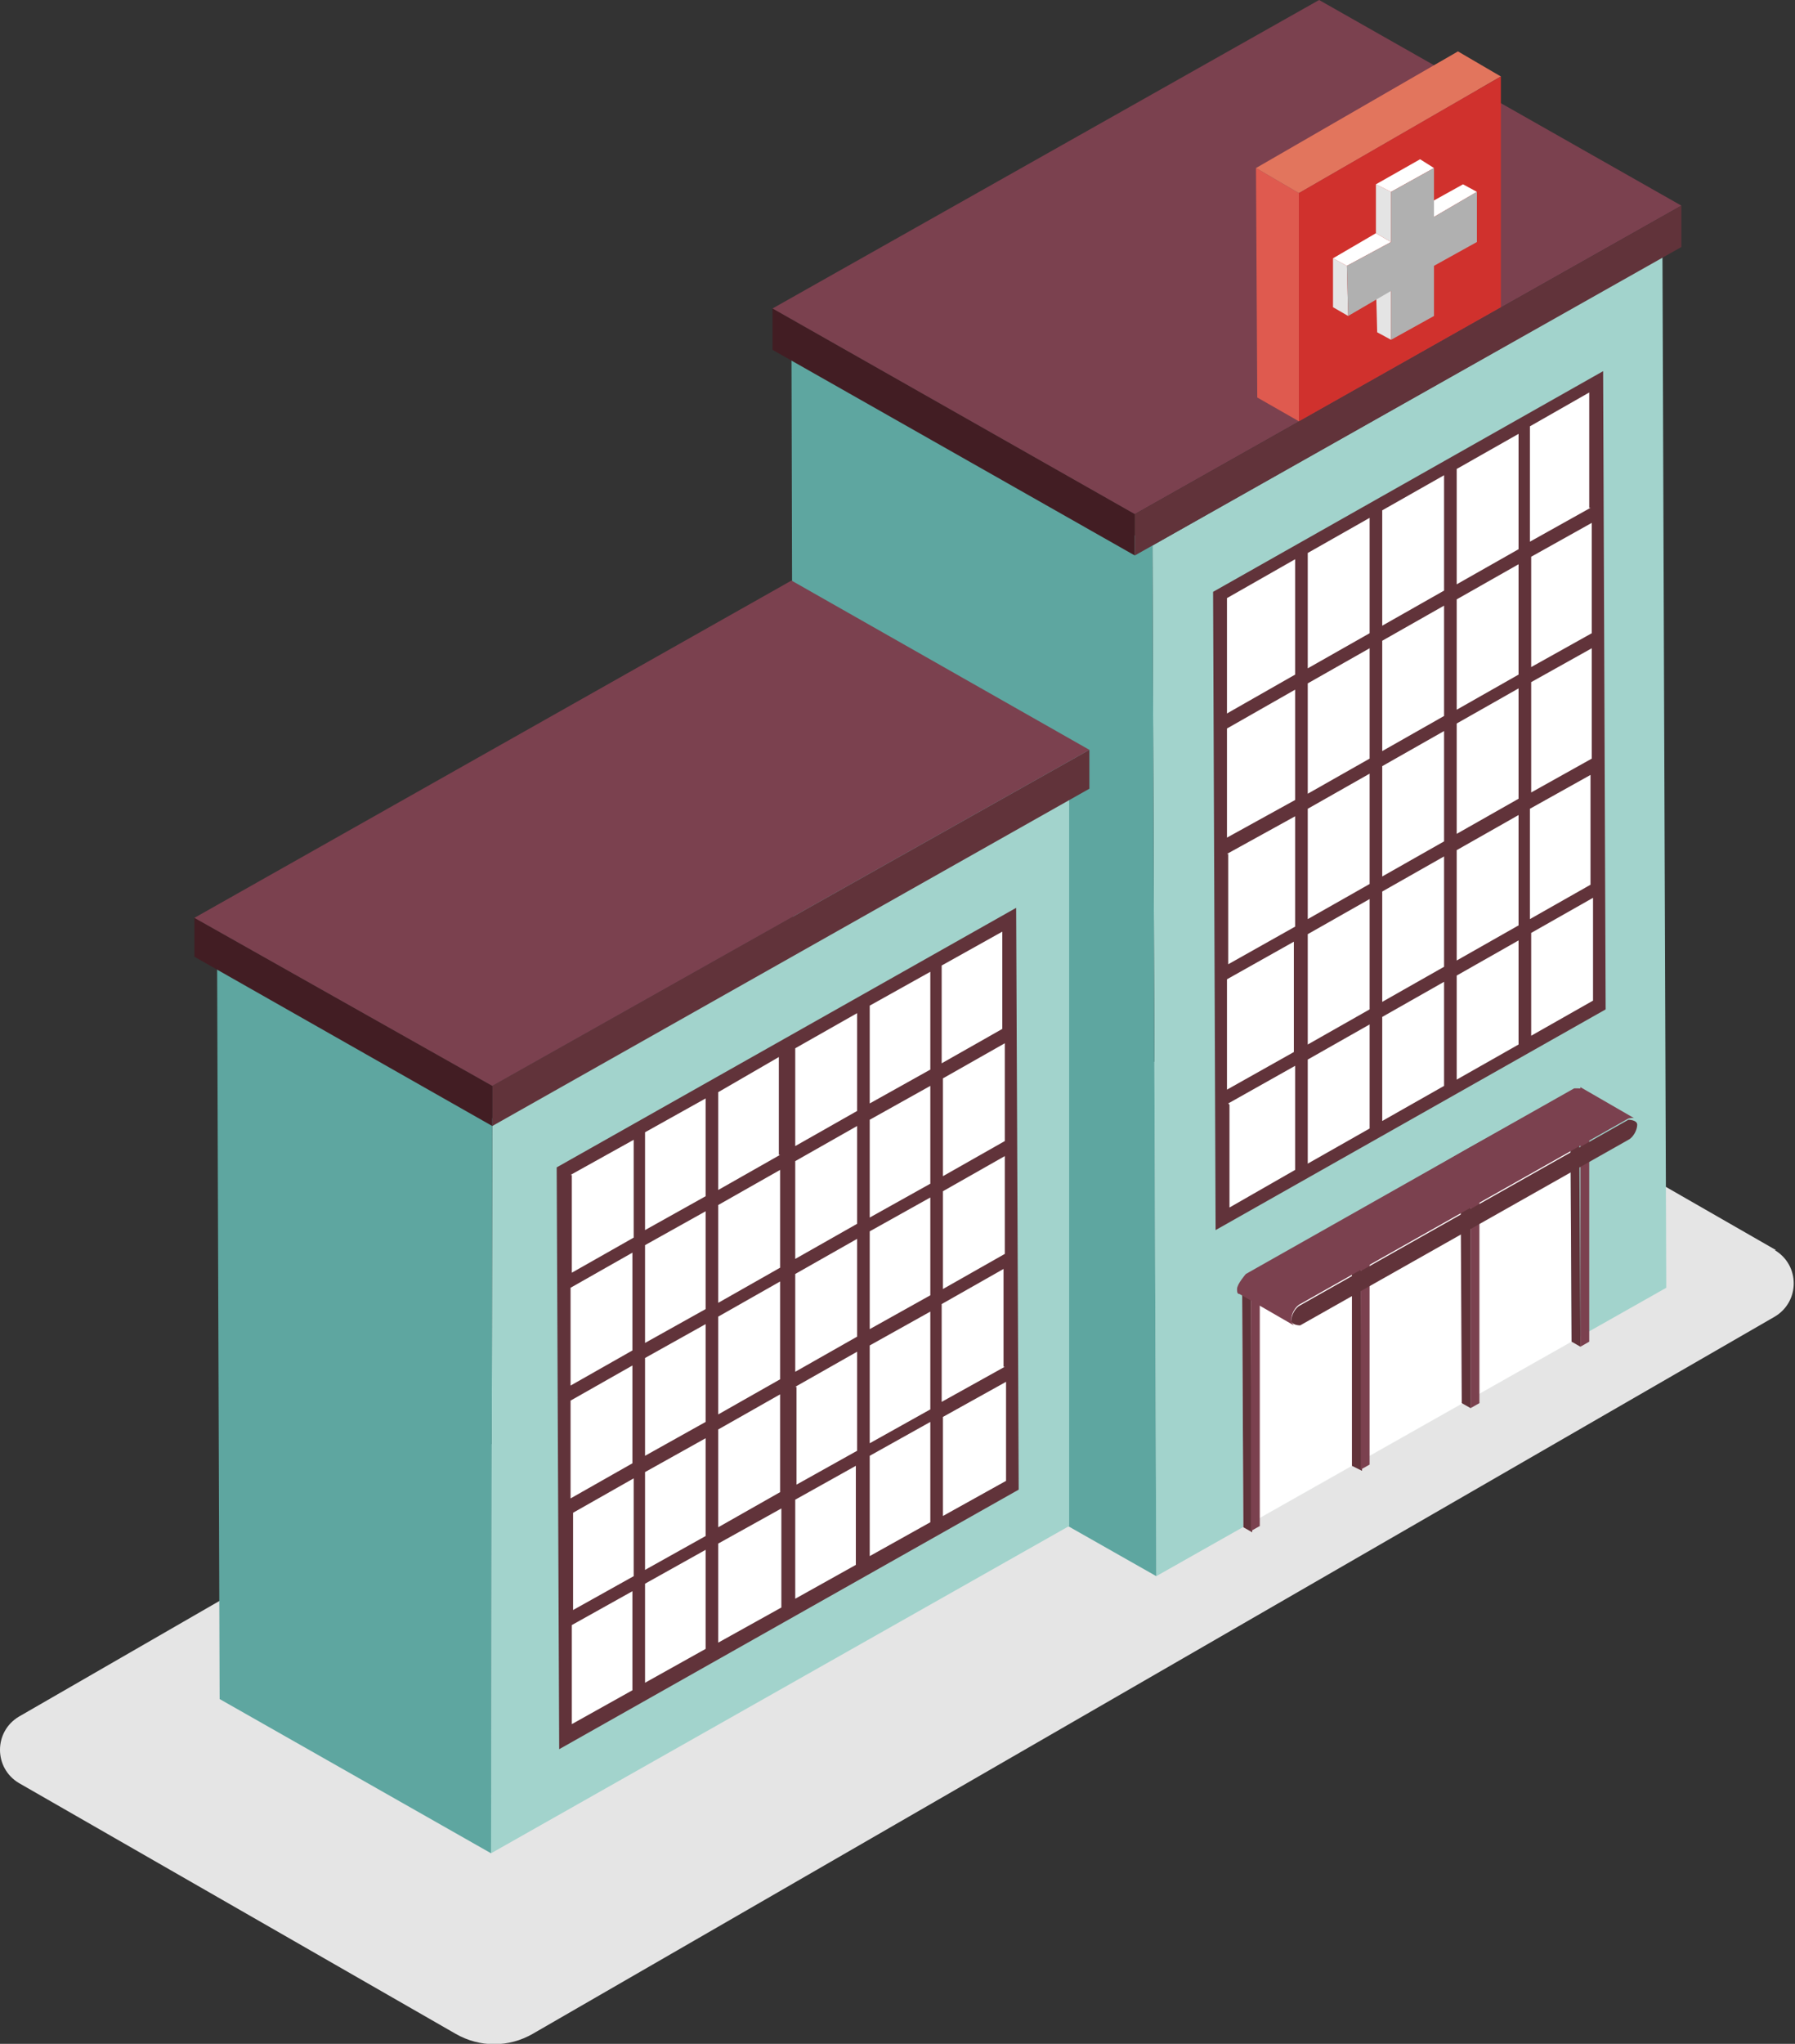 <svg width="116" height="132" viewBox="0 0 116 132" fill="none" xmlns="http://www.w3.org/2000/svg">
<rect x="0" y="0" width="116" height="132" fill="#333333" stroke="none"/>
<g clip-path="url(#clip0_1235_27515)">
<path d="M114.776 80.739L86.551 64.542C85.001 63.652 83.125 63.652 81.575 64.542L1.224 110.864C-0.408 111.836 -0.408 114.184 1.224 115.156L29.449 131.352C30.999 132.243 32.875 132.243 34.425 131.352L114.695 85.031C116.326 84.059 116.326 81.71 114.695 80.739H114.776Z" fill="#E5E5E5"/>
<path d="M74.478 35.227L107.435 16.601L107.68 83.168L74.723 101.794L74.478 35.227Z" fill="#A2D3CC"/>
<path d="M74.723 101.794L51.311 88.513L51.148 21.946L74.478 35.227L74.723 101.794Z" fill="#5EA6A0"/>
<path d="M73.336 35.875L49.924 22.594V19.921L73.336 33.202V35.875Z" fill="#421D23"/>
<path d="M73.336 33.203L49.924 19.922L85.246 0L108.658 13.281L73.336 33.203Z" fill="#7B414F"/>
<path d="M108.658 13.281V15.953L73.336 35.875V33.203L108.658 13.281Z" fill="#61333A"/>
<path d="M80.352 98.635L101.562 86.65L101.48 71.831L80.27 83.735L80.352 98.635Z" fill="white"/>
<path d="M102.132 86.974L101.561 86.65L101.479 71.102L102.051 71.426L102.132 86.974Z" fill="#61333A"/>
<path d="M101.969 70.292L102.54 70.616C102.54 70.616 102.377 70.616 102.296 70.616L101.725 70.292C101.725 70.292 101.888 70.292 101.969 70.292Z" fill="#61333A"/>
<path d="M95.035 90.942L94.464 90.618L94.383 75.151L95.035 75.475V90.942Z" fill="#61333A"/>
<path d="M95.28 74.584L94.709 74.26L101.806 70.292L102.377 70.616L95.28 74.584Z" fill="#61333A"/>
<path d="M88.02 94.992L87.367 94.668V79.119L87.938 79.443L88.02 94.992Z" fill="#61333A"/>
<path d="M88.264 78.633L87.693 78.309L94.709 74.26L95.28 74.584L88.264 78.633Z" fill="#61333A"/>
<path d="M80.923 98.96L80.352 98.636L80.27 82.763L80.841 83.087L80.923 98.96Z" fill="#61333A"/>
<path d="M81.168 82.601L80.597 82.277L87.694 78.309L88.265 78.633L81.168 82.601Z" fill="#61333A"/>
<path d="M102.377 70.616C102.377 70.616 102.703 70.616 102.703 70.778V86.65L102.132 86.974V71.426L95.606 75.07V90.618L95.035 90.942V75.394L88.509 79.038V94.587L87.938 94.91V79.362L81.412 83.006V98.555L80.841 98.879V83.006C80.841 83.006 80.841 82.601 81.085 82.52L88.183 78.552L95.28 74.584L102.377 70.616Z" fill="#7B414F"/>
<path d="M80.841 83.087L80.27 82.763C80.27 82.763 80.434 82.358 80.597 82.277L81.168 82.601C81.168 82.601 80.841 82.925 80.841 83.087Z" fill="#61333A"/>
<path d="M102.132 70.292C102.132 70.292 101.887 70.292 101.724 70.292L80.514 82.277C80.514 82.277 79.943 82.925 79.943 83.249C79.943 83.411 79.943 83.573 80.106 83.573L83.614 85.597C83.614 85.597 83.451 85.436 83.451 85.192C83.451 84.869 83.696 84.383 84.022 84.221L105.232 72.236C105.232 72.236 105.558 72.154 105.64 72.236L102.132 70.211V70.292Z" fill="#7B414F"/>
<path d="M105.232 72.317C105.232 72.317 105.803 72.317 105.803 72.641C105.803 72.965 105.558 73.45 105.232 73.612L84.022 85.598C84.022 85.598 83.451 85.598 83.451 85.274C83.451 84.95 83.696 84.464 84.022 84.302L105.232 72.317Z" fill="#61333A"/>
<path d="M103.192 24.7L78.883 38.385L78.964 78.633L103.355 64.947L103.192 24.7Z" fill="white"/>
<path d="M103.6 23.971L78.394 38.223L78.557 79.443L103.763 65.19L103.6 23.971ZM102.866 57.092L98.869 59.359V52.233L102.785 50.047V57.173L102.866 57.092ZM79.291 47.05L83.696 44.54V51.666L79.291 54.096V46.969V47.05ZM89.325 56.606V49.48L93.322 47.212V54.339L89.325 56.606ZM93.322 55.31V62.437L89.325 64.704V57.578L93.322 55.31ZM88.509 57.092L84.512 59.359V52.233L88.509 49.966V57.092ZM89.325 48.508V41.382L93.322 39.114V46.24L89.325 48.508ZM94.138 46.726L98.135 44.459V51.585L94.138 53.853V46.726ZM94.138 45.836V38.709L98.135 36.442V43.568L94.138 45.836ZM94.138 37.737V30.287L98.135 28.02V35.47L94.138 37.737ZM93.322 38.142L89.325 40.41V32.959L93.322 30.692V38.142ZM88.509 40.896L84.512 43.163V35.713L88.509 33.445V40.896ZM88.509 41.867V48.994L84.512 51.261V44.135L88.509 41.867ZM79.291 55.148L83.696 52.719V59.845L79.373 62.275V55.148H79.291ZM79.291 63.246L83.614 60.817V67.944L79.291 70.373V63.246ZM84.512 60.331L88.509 58.064V65.19L84.512 67.458V60.331ZM88.509 66.162V72.883L84.512 75.151V68.429L88.509 66.162ZM89.325 65.676L93.322 63.408V70.13L89.325 72.397V65.676ZM94.138 63.004L98.135 60.736V67.458L94.138 69.725V63.004ZM94.138 62.032V54.905L98.135 52.638V59.764L94.138 62.032ZM102.866 48.994L98.951 51.18V44.054L102.866 41.867V48.994ZM102.866 40.896L98.951 43.082V35.956L102.866 33.769V40.896ZM102.785 32.797L98.869 34.984V27.534L102.703 25.347V32.797H102.785ZM83.696 36.118V43.568L79.291 46.078V38.628L83.696 36.118ZM79.373 71.264L83.696 68.834V75.556L79.454 77.985V71.345L79.373 71.264ZM98.951 66.972V60.25L102.948 57.983V64.623L98.951 66.891V66.972Z" fill="#61333A"/>
<path d="M83.941 27.21L81.249 25.671L81.167 10.852L83.941 12.471V27.21Z" fill="#DF5A4F"/>
<path d="M83.941 12.471L81.167 10.852L94.219 3.32L96.993 4.94L83.941 12.471Z" fill="#E2755D"/>
<path d="M96.993 4.94V19.841L83.941 27.21V12.471L96.993 4.94Z" fill="#D0312D"/>
<path d="M89.896 21.946L88.999 21.46L88.917 18.302L89.896 18.788V21.946Z" fill="#E4E4E4"/>
<path d="M92.67 14.01L91.772 13.443L94.546 11.904L95.443 12.39L92.67 14.01Z" fill="white"/>
<path d="M87.123 20.407L86.144 19.84V16.682L87.041 17.168L87.123 20.407Z" fill="#E4E4E4"/>
<path d="M87.041 17.168L86.144 16.682L88.917 15.062L89.896 15.629L87.041 17.168Z" fill="white"/>
<path d="M89.896 15.629L88.917 15.063V11.904L89.896 12.39V15.629Z" fill="#E4E4E4"/>
<path d="M89.896 12.39L88.917 11.904L91.772 10.285L92.669 10.851L89.896 12.39Z" fill="white"/>
<path d="M92.67 10.852V14.01L95.443 12.39V15.63L92.67 17.168V20.407L89.896 21.946V18.788L87.123 20.407L87.041 17.168L89.896 15.63V12.39L92.67 10.852Z" fill="#B0B0B0"/>
<path d="M31.814 72.236L31.732 119.691L69.094 98.555V51.18L31.814 72.236Z" fill="#A2D3CC"/>
<path d="M31.733 119.691L14.194 109.73L14.031 62.275L31.815 72.236L31.733 119.691Z" fill="#5EA6A0"/>
<path d="M65.26 59.44L36.383 75.718L36.546 111.997L65.424 95.72L65.26 59.44Z" fill="white"/>
<path d="M65.831 96.125L65.668 58.631L35.975 75.394L36.138 112.969L65.831 96.206V96.125ZM41.685 101.389V95.072L45.6 92.886V99.202L41.685 101.389ZM45.6 100.093V106.491L41.685 108.677V102.28L45.6 100.093ZM36.872 75.88L40.951 73.612V79.929L36.953 82.196V75.88H36.872ZM45.6 70.94V77.256L41.685 79.443V73.126L45.6 70.94ZM60.121 62.761V69.077L56.205 71.264V64.947L60.121 62.761ZM64.934 88.27L60.855 90.537V84.221L64.852 81.953V88.27H64.934ZM56.205 93.21V86.893L60.121 84.707V91.023L56.205 93.21ZM60.121 91.914V98.312L56.205 100.498V94.02L60.121 91.833V91.914ZM51.392 82.277L55.389 80.01V86.326L51.392 88.594V82.277ZM56.205 79.524L60.121 77.337V83.654L56.205 85.84V79.524ZM56.205 78.633V72.317L60.121 70.13V76.447L56.205 78.633ZM55.389 79.038L51.392 81.305V74.989L55.389 72.721V79.038ZM50.413 81.872L46.416 84.14V77.823L50.413 75.556V81.872ZM45.6 84.545L41.685 86.731V80.415L45.6 78.228V84.545ZM45.6 85.516V91.833L41.685 94.02V87.703L45.6 85.516ZM46.416 85.031L50.413 82.763V89.08L46.416 91.347V85.031ZM51.392 89.566L55.389 87.298V93.696L51.474 95.882V89.566H51.392ZM64.934 80.981L60.937 83.249V76.933L64.934 74.665V80.981ZM64.934 73.693L60.937 75.961V69.644L64.934 67.377V73.693ZM64.852 66.405L60.855 68.672V62.356L64.771 60.169V66.486L64.852 66.405ZM55.389 71.75L51.392 74.017V67.701L55.389 65.433V71.75ZM50.413 74.584L46.416 76.852V70.535L50.332 68.267V74.584H50.413ZM36.872 83.168L40.869 80.901V87.217L36.872 89.485V83.168ZM36.872 90.456L40.869 88.189V94.505L36.872 96.773V90.456ZM36.953 97.745L40.951 95.477V101.794L37.035 103.98V97.664L36.953 97.745ZM46.416 92.319L50.413 90.052V96.368L46.416 98.635V92.319ZM51.392 96.854L55.308 94.667V101.065L51.392 103.251V96.854ZM60.937 97.907V91.509L65.015 89.242V95.639L60.937 97.907ZM36.953 104.952L40.869 102.766V109.163L36.953 111.35V104.952ZM46.416 106.086V99.688L50.495 97.421V103.818L46.416 106.086Z" fill="#61333A"/>
<path d="M70.4 48.427V50.937L31.814 72.722V70.13L70.4 48.427Z" fill="#61333A"/>
<path d="M31.814 70.13L12.562 59.279V61.789L31.814 72.722V70.13Z" fill="#421D23"/>
<path d="M70.399 48.427L51.148 37.494L12.562 59.278L31.814 70.13L70.399 48.427Z" fill="#7B414F"/>
</g>
<defs>
<clipPath id="clip0_1235_27515">
<rect width="116" height="132" fill="white"/>
</clipPath>
</defs>
</svg>

